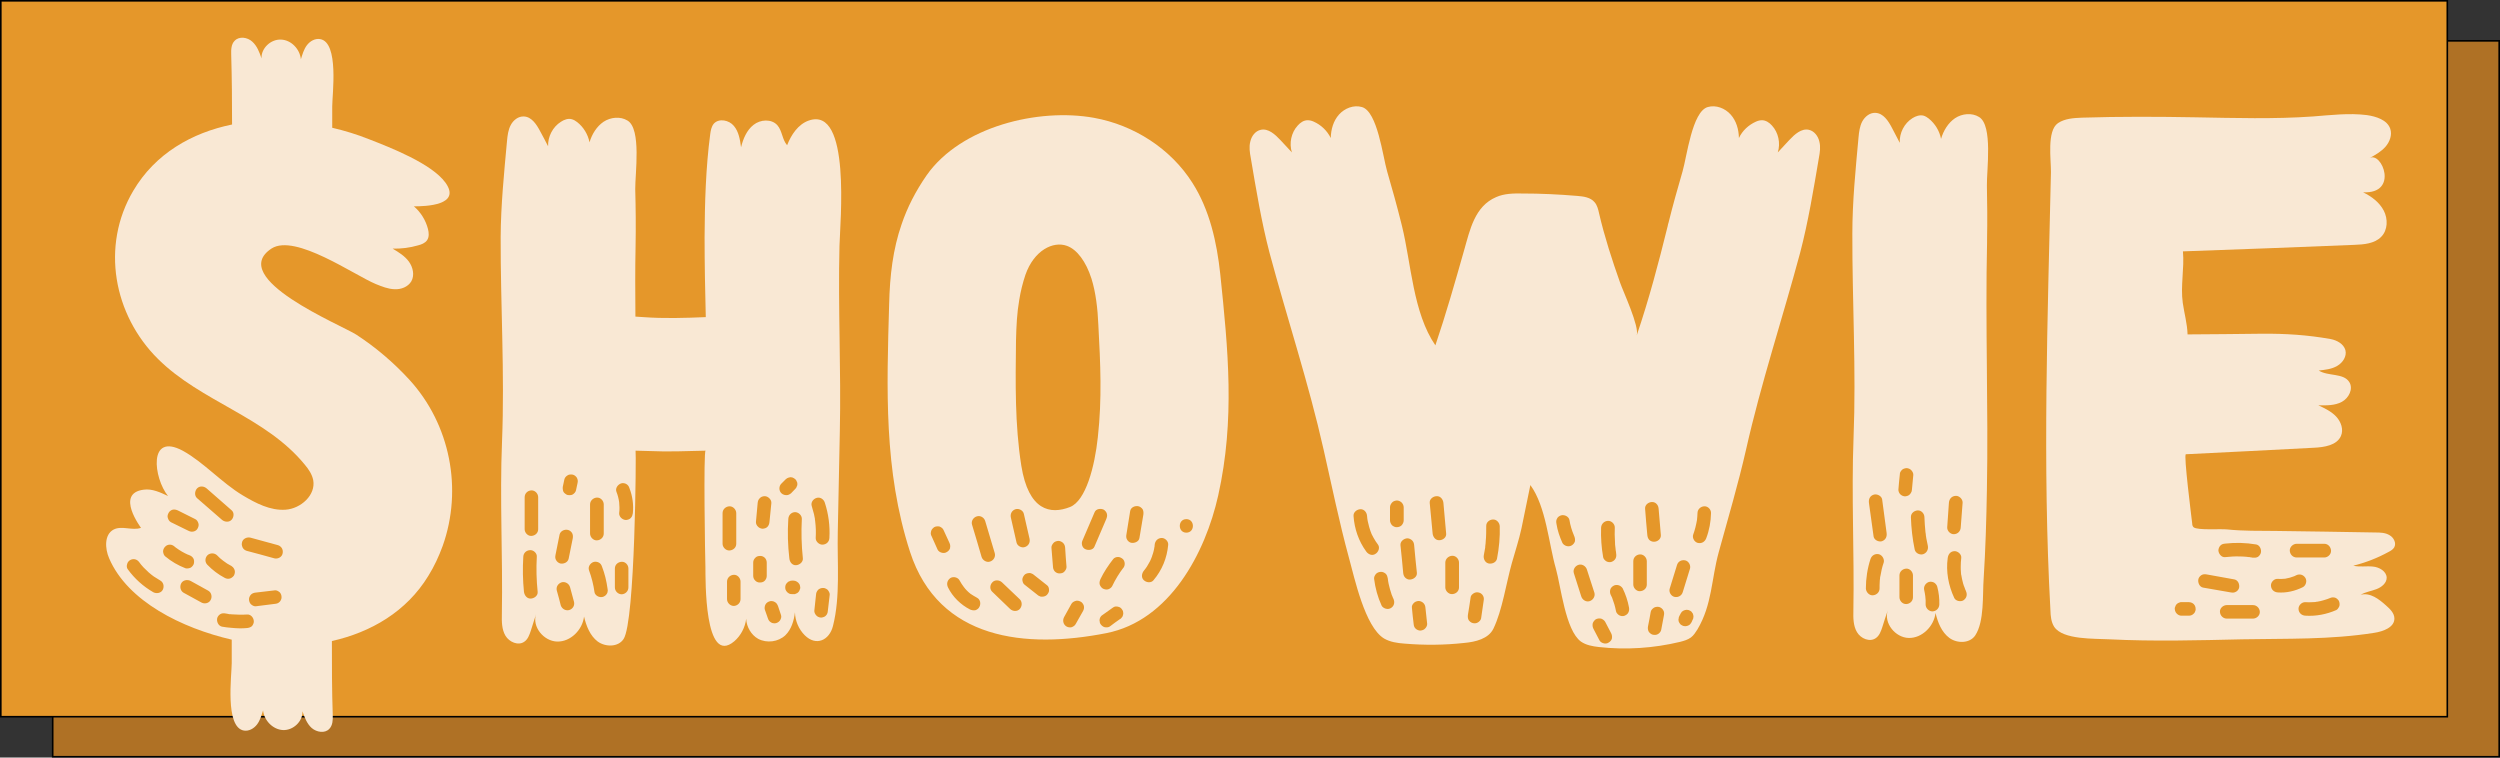 <?xml version="1.0" encoding="UTF-8"?> <svg xmlns="http://www.w3.org/2000/svg" id="Layer_2" viewBox="0 0 856.735 259.603"><rect x="0" y="0" width="856.735" height="259.603" fill="#333333" stroke="none"/><g id="Layer_1-2"><rect x="18.057" y="13.993" width="838.4" height="245.333" fill="#af7125" stroke="#000" stroke-miterlimit="10" stroke-width=".555"></rect><rect x=".277" y=".277" width="838.4" height="245.333" fill="#e5972a" stroke="#000" stroke-miterlimit="10" stroke-width=".555"></rect><path d="M122.067,114.659c6.688,4.342,12.789,9.564,18.187,15.426,14.083,15.372,18.365,37.608,11.442,57.028-1.292,3.521-2.875,6.983-4.928,10.268-7.451,12.203-19.654,19.303-33.031,22.295,0,8.449,0,16.897.294,25.346.058,1.702,0,3.521-1.174,4.752-1.525,1.641-4.342,1.173-6.043-.294-1.644-1.467-2.465-3.697-3.169-5.75.176,3.461-3.169,6.629-6.689,6.454-3.46-.176-6.454-3.287-6.805-6.748-.528,1.702-.996,3.401-2.053,4.811-1.058,1.409-2.817,2.407-4.519,2.113-6.571-1.115-4.167-19.011-4.167-23.117v-8.037c-17.013-3.933-35.672-13.085-42.008-27.869-1.467-3.345-1.701-8.155,1.525-9.856,2.815-1.465,6.394.47,9.387-.586.06,0-8.977-11.851.939-13.083,2.875-.41,5.69.939,8.331,2.171-4.928-6.042-6.981-22,5.104-15.488,7.042,3.873,13.319,10.972,20.477,15.254,4.518,2.699,9.446,5.28,14.668,4.928,5.222-.352,10.444-4.988,9.504-10.15-.41-1.995-1.583-3.756-2.933-5.34-13.377-16.368-35.438-21.472-50.223-36.14-15.254-15.078-19.712-38.723-8.507-57.674,7.509-12.731,20.066-19.888,33.853-22.705,0-7.979-.06-15.958-.294-23.937-.058-1.701,0-3.579,1.174-4.752,1.525-1.642,4.4-1.232,6.043.293,1.644,1.468,2.465,3.637,3.169,5.75-.176-3.46,3.168-6.629,6.689-6.454,3.46.118,6.454,3.227,6.805,6.748.528-1.701.996-3.403,2.053-4.81,1.058-1.408,2.817-2.405,4.519-2.111,6.571,1.056,4.166,19.009,4.166,23.115v7.275c4.283.998,8.507,2.287,12.613,3.93,7.393,2.875,21.416,8.333,26.168,14.844,5.632,7.803-6.748,8.155-10.796,8.155,2.345,1.993,4.046,4.752,4.81,7.685.352,1.35.468,2.815-.294,3.931-.704.996-1.935,1.465-3.108,1.759-2.815.822-5.75,1.174-8.683,1.116,2.053,1.231,4.166,2.521,5.574,4.458,1.407,1.938,1.995,4.694.822,6.748-1.174,1.938-3.521,2.817-5.75,2.699-2.229-.058-4.342-.938-6.396-1.759-7.393-3.051-27.633-17.366-35.73-12.204-15.49,10.15,23.997,26.284,28.983,29.511ZM55.768,202.137c.587-1.116.294-2.581-.882-3.225-.704-.41-1.468-.88-2.171-1.35-.176-.118-.352-.234-.47-.352-.058-.058-.176-.118-.234-.176-.294-.236-.646-.528-.998-.822-.588-.585-1.233-1.171-1.819-1.759-.294-.352-.586-.646-.88-.998-.118-.176-.234-.294-.352-.47-.058-.116-.118-.176-.176-.234-.352-.468-.762-.88-1.408-1.056-.528-.176-1.29-.06-1.759.234-.528.292-.938.822-1.056,1.408-.176.527-.176,1.289.234,1.759,2.347,3.227,5.282,5.866,8.743,7.861,1.116.585,2.641.294,3.227-.822ZM55.886,188.994c.058.588.234,1.231.704,1.644,2.111,1.759,4.4,3.109,6.981,4.106.528.176,1.35,0,1.819-.234.47-.292.938-.88,1.056-1.408.118-.588.118-1.292-.234-1.819s-.762-.822-1.407-1.056c-.118-.06-.234-.118-.352-.118-1.467-.646-2.875-1.467-4.225-2.465-.118-.118-.234-.236-.352-.294-.47-.41-.998-.704-1.644-.704-.588,0-1.233.234-1.644.704-.41.412-.704.998-.704,1.644ZM57.763,175.793c-.294.528-.47,1.173-.234,1.761.176.586.528,1.113,1.056,1.407,1.993.998,3.988,1.936,5.983,2.933.588.292,1.174.41,1.819.234.528-.118,1.116-.528,1.35-1.056.292-.528.468-1.173.234-1.819-.176-.528-.528-1.116-1.056-1.35-1.993-.998-3.988-1.995-5.983-2.993-.588-.234-1.174-.41-1.819-.234-.528.176-1.116.588-1.35,1.116ZM72.196,205.598c.587-1.056.293-2.523-.822-3.168-1.996-1.116-4.049-2.229-6.044-3.345-1.113-.586-2.639-.294-3.227.821-.586,1.116-.294,2.581.822,3.227,2.053,1.116,4.048,2.229,6.102,3.345,1.058.588,2.583.294,3.169-.88ZM67.502,167.404c-.762.88-.938,2.405,0,3.285,2.875,2.465,5.692,4.986,8.567,7.451.879.764,2.405.939,3.285,0,.821-.88.998-2.463,0-3.285-2.875-2.523-5.69-4.986-8.507-7.451-.94-.821-2.405-.998-3.345,0ZM78.767,198.265c.234-.058.47-.176.708-.348.294-.176.528-.47.704-.704.292-.588.41-1.234.234-1.819-.176-.528-.47-.998-.939-1.292l-.118-.118c-1.056-.528-1.995-1.116-2.875-1.819-.762-.585-1.465-1.173-2.111-1.877-.412-.412-1.055-.646-1.643-.646s-1.234.236-1.644.646c-.879.938-.939,2.345,0,3.285,1.702,1.759,3.697,3.285,5.926,4.458.528.292,1.173.41,1.759.234ZM86.337,214.574c.352-.41.704-1.113.644-1.699-.058-1.173-.998-2.407-2.347-2.289-1.701.118-3.463.06-5.222-.058-.292-.058-.585-.058-.879-.058-.41-.116-.822-.176-1.231-.234-.646-.118-1.234-.118-1.819.234-.468.292-.938.822-1.056,1.407-.234,1.116.352,2.581,1.643,2.875,1.116.176,2.229.352,3.345.41,1.76.176,3.521.234,5.28.058.588-.06,1.173-.236,1.644-.646ZM96.839,189.698c.176-.644.058-1.29-.234-1.819-.294-.47-.762-.879-1.35-1.055-3.169-.88-6.338-1.702-9.446-2.581-1.232-.292-2.641.412-2.875,1.643-.118.41-.118.822,0,1.174.176.822.762,1.467,1.583,1.701,3.168.822,6.335,1.701,9.504,2.581,1.174.292,2.583-.412,2.817-1.644ZM95.84,206.244c.352-.352.704-1.056.646-1.644,0-.588-.236-1.233-.646-1.643-.47-.352-1.055-.764-1.701-.646-2.169.236-4.34.53-6.511.764-.588.058-1.174.234-1.644.704-.352.412-.704,1.056-.646,1.644,0,.588.236,1.233.646,1.644.47.41,1.056.762,1.644.704,2.169-.294,4.34-.528,6.511-.822.646-.058,1.174-.176,1.701-.704Z" fill="#f9e8d4"></path><path d="M277.131,41.324c14.608-5.164,10.736,35.084,10.554,42.95-.528,21.238.588,42.242.118,63.715-.234,11.442-.47,22.939-.704,34.381-.236,10.444.938,22.001-1.644,32.152-1.231,4.928-5.808,7.042-9.68,3.169-2.053-2.053-3.287-4.928-3.345-7.861-.352,2.875-1.231,5.866-3.285,7.861-2.405,2.287-6.336,2.814-9.329,1.231-2.405-1.35-3.988-4.108-4.106-6.866-.352,2.933-1.819,5.75-4.048,7.685-10.386,8.801-9.858-21.649-9.917-25.228-.118-3.345-.704-40.073.058-40.073-6.514.176-13.025.412-19.597.118-1.467-.06-2.933-.06-4.4-.118.236,0-.118,58.554-4.106,64.537-1.817,2.815-6.16,2.815-8.859.88-2.641-1.996-3.93-5.34-4.694-8.567-.528,4.576-4.634,8.685-9.211,8.567-4.636-.118-8.685-5.104-7.217-9.447-.588,1.877-1.234,3.815-1.819,5.75-.47,1.408-.998,2.933-2.229,3.754-2.053,1.468-5.164.118-6.453-2.053-1.29-2.171-1.29-4.87-1.232-7.393.352-19.772-.764-39.369.058-59.199.938-23.291-.528-46.642-.47-69.993.058-10.912,1.173-22.06,2.171-32.914.176-1.937.412-3.873,1.292-5.516.882-1.702,2.641-3.051,4.519-2.933,2.641.118,4.342,2.757,5.574,5.104.94,1.702,1.819,3.403,2.699,5.104-.118-3.287,1.583-6.631,4.4-8.391,1.055-.704,2.465-1.231,3.696-.88.704.176,1.35.588,1.877.998,2.171,1.701,3.696,4.224,4.224,6.923.82-2.759,2.405-5.398,4.811-7.042,2.407-1.583,5.75-1.935,8.215-.41,4.812,2.875,2.583,18.247,2.641,23.527.176,6.454.236,12.909.118,19.42-.176,8.097-.116,16.194-.058,24.231,1.35.058,2.29.118,2.699.176,7.099.528,14.258.294,21.416,0-.234-9.152-.41-18.247-.41-27.399.058-11.56.41-23.879,1.935-35.32.176-1.292.41-2.581,1.232-3.579,1.761-1.935,5.222-1.231,6.865.764,1.701,1.995,2.113,4.752,2.465,7.333.704-2.875,1.936-5.866,4.283-7.685,2.347-1.877,6.16-2.111,8.155.118,1.701,1.937,1.643,4.93,3.345,6.865,1.41-3.579,3.756-7.157,7.393-8.449ZM181.907,205.131c1.174-.058,2.465-.998,2.347-2.287-.412-3.99-.528-8.039-.294-12.027.118-1.233-1.113-2.347-2.287-2.289-1.349.06-2.289.998-2.347,2.289-.236,3.988-.176,8.037.234,12.027.176,1.171.998,2.345,2.347,2.287ZM184.43,181.37v-10.972c0-1.232-1.055-2.405-2.347-2.347-1.232.06-2.287.998-2.287,2.347v10.972c0,1.173,1.055,2.347,2.287,2.289,1.292-.06,2.347-.998,2.347-2.289ZM190.356,190.228c-.118.588-.118,1.234.234,1.759.292.53.822.94,1.408,1.116,1.173.234,2.581-.352,2.875-1.644.47-2.347.938-4.694,1.407-6.981.118-.646.06-1.292-.234-1.819-.292-.47-.822-.938-1.407-1.056-1.174-.294-2.581.352-2.875,1.583-.468,2.347-.938,4.694-1.408,7.041ZM195.05,209.061c1.231-.352,1.995-1.583,1.644-2.877-.47-1.642-.94-3.343-1.35-4.986-.178-.585-.588-1.113-1.116-1.407-.468-.292-1.231-.41-1.759-.234-1.233.41-1.995,1.583-1.643,2.875.47,1.643.939,3.345,1.349,5.046.178.528.588,1.056,1.116,1.35.468.292,1.231.41,1.759.234ZM197.925,165.528c.058-.292.118-.644.058-.938-.06-.294-.118-.585-.294-.879-.176-.236-.352-.47-.586-.646-.236-.176-.528-.352-.822-.41-.176,0-.41-.058-.585-.058-.47,0-.822.06-1.174.294-.53.292-.998.822-1.116,1.408-.176.821-.352,1.643-.527,2.465-.058.292-.058.644,0,.938,0,.294.116.586.234.88.176.236.352.47.646.646.236.176.47.352.764.41.236,0,.412.058.646.058.412,0,.822-.06,1.173-.294.47-.292.938-.821,1.056-1.407.176-.822.352-1.644.528-2.465ZM208.193,202.96c.116-.41.116-.82,0-1.292-.352-2.523-.939-5.046-1.877-7.451-.176-.585-.528-1.115-1.055-1.407-.528-.292-1.234-.41-1.819-.234-1.114.352-2.053,1.644-1.583,2.875.879,2.405,1.525,4.928,1.877,7.509.058.527.586,1.115,1.056,1.349.47.292,1.234.41,1.819.234.528-.176,1.056-.528,1.35-1.056.116-.176.176-.352.234-.527ZM202.207,172.863v9.974c0,1.231,1.116,2.405,2.347,2.347,1.292-.06,2.347-1.056,2.347-2.347v-9.974c0-1.231-1.056-2.405-2.347-2.347-1.231.06-2.347,1.056-2.347,2.347ZM215.35,201.318v-6.511c0-1.232-1.058-2.345-2.289-2.287-1.292.058-2.347.996-2.347,2.287v6.511c0,1.231,1.056,2.347,2.347,2.347,1.233-.06,2.289-1.056,2.289-2.347ZM216.876,175.854c.292-2.873-.118-5.866-1.173-8.566-.176-.586-.47-1.056-1.056-1.408-.468-.292-1.231-.41-1.759-.234-1.116.352-2.113,1.644-1.644,2.875.468,1.173.762,2.347.938,3.579.118,1.231.176,2.523,0,3.754-.06.588.294,1.292.704,1.644.412.41,1.058.704,1.643.704.588-.058,1.234-.234,1.644-.704.47-.47.585-.998.704-1.644ZM247.618,186.356c0,1.174,1.116,2.347,2.347,2.29,1.292-.06,2.347-.998,2.347-2.29v-10.502c0-1.231-1.116-2.405-2.347-2.347-1.292.06-2.347,1.056-2.347,2.347v10.502ZM253.779,205.307v-5.983c0-1.231-1.056-2.405-2.287-2.347-1.292.058-2.347,1.056-2.347,2.347v5.983c0,1.232,1.056,2.347,2.347,2.347,1.231-.06,2.287-1.056,2.287-2.347ZM258.823,198.971c.354.41,1.058.704,1.644.646.588,0,1.233-.176,1.644-.646.412-.47.646-.998.646-1.643v-4.519c0-.588-.236-1.233-.646-1.644-.412-.412-1.056-.704-1.644-.646-.646,0-1.233.176-1.644.646-.47.47-.704.998-.704,1.644v4.519c0,.587.234,1.233.704,1.643ZM259.645,172.393c-.176,2.111-.41,4.282-.588,6.454-.06.587.294,1.292.704,1.643.352.41,1.058.704,1.643.704.588-.058,1.234-.234,1.644-.704.412-.47.588-.998.646-1.643.236-2.171.412-4.34.646-6.454.06-.588-.294-1.292-.704-1.644-.412-.41-1.058-.762-1.644-.704-.588,0-1.233.234-1.644.704-.47.47-.646.998-.704,1.644ZM266.041,213.521c.528-.176,1.056-.527,1.35-1.055s.47-1.174.236-1.762c-.352-.998-.646-1.995-.998-2.993-.236-.586-.53-1.113-1.116-1.407-.236-.176-.528-.236-.822-.294-.352-.06-.646-.06-.939.058-.586.176-1.116.528-1.407,1.056-.292.528-.41,1.234-.234,1.819.352.998.704,1.995,1.055,2.993.176.585.528,1.055,1.056,1.349.234.176.528.294.88.294.294.06.588.06.939-.058h0ZM267.8,169.049c.118.118.294.236.472.346.352.176.764.294,1.173.294.176,0,.41-.058.586-.058.41-.116.762-.352,1.056-.586.47-.528.998-.998,1.467-1.525.236-.236.412-.47.47-.764.176-.234.234-.588.234-.879s-.058-.646-.234-.88c-.06-.292-.236-.528-.47-.762-.118-.118-.294-.234-.47-.352-.352-.234-.764-.352-1.174-.352-.178.06-.412.06-.588.118-.41.118-.761.294-1.055.587-.47.47-.998.998-1.468,1.468-.234.236-.41.47-.528.764-.118.294-.176.586-.176.88,0,.352.058.644.176.938.118.294.294.53.528.764ZM274.02,202.198c.176-.294.236-.586.232-.875-.06-.236-.06-.412-.118-.646-.058-.352-.292-.704-.585-.998-.118-.118-.294-.234-.47-.352-.352-.234-.764-.352-1.173-.352h-.47c-.352,0-.644.058-.938.234-.294.06-.528.236-.704.47-.234.176-.41.47-.528.704-.118.292-.176.586-.176.938,0,.176.058.41.058.586.118.41.352.762.646,1.056.118.118.294.234.47.352.352.236.764.294,1.173.294h.47c.352.058.646,0,.88-.176.294-.118.588-.236.764-.47.236-.236.412-.47.47-.764ZM272.788,193.691c1.173-.06,2.463-1.058,2.347-2.347-.47-4.46-.586-8.977-.352-13.495.058-1.232-1.116-2.347-2.347-2.347-1.289.06-2.229,1.055-2.287,2.347-.294,4.518-.176,9.036.352,13.495.116,1.231.938,2.405,2.287,2.347ZM278.186,173.449c.294.939.528,1.819.764,2.755.06.47.176.939.294,1.467,0,.176.058.412.058.646.058.118.058.234.058.352.234,1.877.294,3.757.176,5.692-.058,1.171,1.173,2.345,2.347,2.287,1.349-.058,2.289-.996,2.347-2.287.236-4.108-.292-8.215-1.583-12.146-.352-1.113-1.585-1.993-2.817-1.583-1.174.352-2.053,1.585-1.644,2.817ZM283.7,209.297c.236-1.819.412-3.639.644-5.516.06-.527-.352-1.233-.704-1.643-.412-.352-1.058-.704-1.643-.646-.588,0-1.234.236-1.644.646-.118.176-.234.352-.352.47-.234.41-.352.764-.352,1.173-.176,1.879-.41,3.697-.586,5.516-.06.528.294,1.233.704,1.644.352.41,1.058.704,1.644.704.588-.058,1.233-.234,1.644-.704.118-.176.234-.294.352-.47.176-.352.294-.764.294-1.173Z" fill="#f9e8d4"></path><path d="M408.608,62.618c5.926,9.271,8.391,20.358,9.564,31.272,2.699,25.99,5.104,49.869-.704,75.919-4.4,19.714-16.604,42.89-38.372,47.172-27.458,5.396-57.38,2.463-67.236-27.869-9.034-27.985-7.979-55.855-7.157-84.838.234-9.856,1.29-18.833,4.283-27.457,1.937-5.69,4.752-11.264,8.625-16.838,11.733-16.604,38.193-23.057,57.32-19.596,13.613,2.463,26.226,10.502,33.677,22.235ZM322.715,189.405c.528.176,1.292.116,1.761-.232.53-.294.94-.764,1.116-1.35,0-.236,0-.412.058-.646,0-.412-.118-.822-.294-1.174-.704-1.465-1.35-2.991-2.053-4.458-.234-.528-.88-.94-1.35-1.116-.588-.118-1.35-.06-1.819.234-.47.352-.938.822-1.056,1.407-.06.236-.06.412-.118.646,0,.41.118.822.352,1.173.646,1.465,1.35,2.991,1.996,4.458.234.528.879.938,1.407,1.056ZM335.622,208.002c.587-1.056.352-2.581-.822-3.167-.762-.412-1.525-.879-2.229-1.349-.882-.704-1.644-1.468-2.29-2.347-.528-.704-.998-1.408-1.407-2.171-.528-1.113-2.171-1.525-3.169-.879-1.116.762-1.407,2.053-.822,3.227,1.585,3.227,4.343,5.926,7.569,7.569.588.234,1.173.352,1.819.234.528-.176,1.116-.588,1.35-1.116ZM336.385,190.87c.352,1.115,1.701,1.995,2.875,1.581,1.173-.352,1.995-1.583,1.643-2.875-1.113-3.636-2.169-7.333-3.285-11.03-.352-1.173-1.644-1.993-2.875-1.583-1.173.352-1.995,1.585-1.643,2.817,1.113,3.696,2.229,7.393,3.285,11.09ZM349.468,208.707c.821-.939.939-2.407,0-3.345-2.053-1.935-4.106-3.873-6.102-5.808-.879-.822-2.463-.938-3.285,0-.879.879-.998,2.405,0,3.285,1.996,1.938,4.049,3.873,6.102,5.868.879.822,2.405.938,3.285,0ZM348.003,174.503c-1.234.41-1.879,1.583-1.583,2.877.644,2.815,1.29,5.632,1.935,8.506.234,1.174,1.701,1.994,2.875,1.583,1.231-.41,1.877-1.583,1.583-2.875-.644-2.817-1.29-5.632-1.936-8.449-.234-1.233-1.701-1.995-2.875-1.643ZM348.179,116.653c-.176,14.668-.412,28.807,1.819,42.943,2.465,15.372,9.916,16.84,16.722,14.141,5.398-2.171,8.449-13.904,9.504-23.937,1.467-13.201.879-25.287.176-38.429-.234-5.572-.88-11.146-2.347-15.84-1.879-5.925-4.988-10.034-8.391-11.266-4.752-1.759-11.324,1.528-14.257,9.917-.938,2.817-1.641,5.634-2.111,8.566-.764,4.343-.998,8.859-1.116,13.905ZM358.797,203.837c.412-.47.764-1.056.704-1.643,0-.588-.176-1.292-.704-1.644-1.465-1.174-2.991-2.347-4.458-3.521-.236-.236-.47-.352-.764-.47-.294-.118-.586-.234-.88-.176-.588,0-1.292.236-1.644.646-.41.47-.704,1.058-.704,1.643.058.588.234,1.292.704,1.644,1.466,1.173,2.991,2.347,4.458,3.521.236.236.47.352.764.47.294.176.586.234.88.176.587,0,1.292-.236,1.643-.646ZM361.496,195.858c.412.41,1.056.704,1.643.646.646,0,1.234-.176,1.644-.646.41-.47.762-1.058.704-1.643-.176-2.169-.352-4.34-.47-6.512-.058-.646-.234-1.173-.704-1.643-.412-.41-1.056-.704-1.644-.704-.588.058-1.233.234-1.643.704-.41.47-.762,1.058-.704,1.643.176,2.169.352,4.34.528,6.512,0,.588.236,1.173.646,1.643ZM371.176,209.351c.294-.528.412-1.232.234-1.817-.176-.528-.586-1.116-1.056-1.35-.588-.292-1.233-.468-1.819-.234-.585.176-1.113.528-1.407,1.056-.822,1.465-1.644,2.991-2.465,4.458-.292.528-.41,1.234-.234,1.819.116.528.528,1.114,1.056,1.408.528.292,1.174.41,1.819.234.528-.236,1.056-.53,1.35-1.116.822-1.465,1.701-2.991,2.523-4.458ZM371.88,188.171c.998.528,2.699.352,3.169-.822,1.35-3.168,2.699-6.277,4.048-9.446.234-.588.41-1.173.234-1.819-.116-.528-.585-1.113-1.056-1.407-.998-.528-2.699-.352-3.168.879-1.35,3.111-2.699,6.278-4.049,9.446-.292.588-.41,1.116-.234,1.819.118.528.528,1.116,1.056,1.35ZM384.965,194.567c-.06.058-.118.176-.176.296.412-.527.646-.998.646-1.643,0-.588-.236-1.292-.646-1.644-.47-.41-1.056-.704-1.644-.704s-1.292.234-1.643.704c-1.702,2.171-3.227,4.458-4.4,6.923-.234.588-.41,1.174-.234,1.819.178.528.588,1.114,1.116,1.408.528.234,1.173.41,1.759.234.528-.178,1.113-.53,1.407-1.116,1.058-2.229,2.347-4.342,3.814-6.278ZM384.847,210.761c.118-.294.118-.588.06-.881,0-.352-.118-.646-.294-.88-.294-.528-.764-.938-1.35-1.056-.588-.176-1.292-.176-1.819.234-1.171.822-2.345,1.644-3.46,2.465-.294.176-.528.352-.704.585-.176.236-.352.53-.41.822s-.118.586,0,.938c0,.294.058.588.234.822.352.53.822.94,1.408,1.116.587.118,1.292.118,1.819-.234,1.113-.88,2.287-1.701,3.46-2.523.294-.116.47-.352.646-.586.234-.236.352-.47.41-.822ZM387.604,186c1.116.236,2.699-.352,2.875-1.642.47-2.641.879-5.34,1.349-8.039.06-.585.06-1.173-.234-1.759-.292-.47-.879-.938-1.407-1.055-1.116-.294-2.641.292-2.875,1.583-.412,2.699-.882,5.338-1.292,8.037-.118.646-.118,1.233.234,1.819.234.47.822.938,1.35,1.056ZM395.291,198.85c2.933-3.461,4.634-7.627,5.042-12.144.118-1.231-1.114-2.405-2.287-2.347-1.35.06-2.229,1.056-2.347,2.347,0,.234-.058.47-.058.704-.058.058-.058.176-.058.234-.06.47-.176.938-.294,1.408-.116.412-.234.882-.41,1.292-.058.234-.116.47-.234.704,0,0-.06.176-.118.294.058-.06-.176.41-.176.41-.118.236-.176.47-.294.646-.234.41-.47.822-.704,1.231-.233.41-.468.822-.761,1.173-.118.176-.234.352-.352.47-.058.118-.234.293-.234.293-.764.938-.998,2.405,0,3.285.879.821,2.463.998,3.285,0ZM406.554,182.539c2.993,0,2.993-4.634,0-4.634s-2.993,4.634,0,4.634Z" fill="#f9e8d4"></path><path d="M619.912,44.489c1.819.41,3.169,2.171,3.574,4.048.47,1.817.176,3.754-.176,5.632-1.819,10.736-3.639,21.826-6.396,32.385-6.043,22.53-13.437,44.765-18.541,67.47-2.699,11.852-6.16,23.527-9.386,35.261-2.523,9.152-2.229,17.895-7.275,26.402-.646.998-1.29,2.053-2.229,2.757-1.116.822-2.405,1.173-3.754,1.525-9.035,2.169-18.539,2.815-27.81,1.759-2.171-.234-4.4-.646-6.16-1.877-5.282-3.873-6.865-18.951-8.566-24.994-2.465-8.567-3.345-21.238-8.743-28.631-.998,4.928-2.053,9.917-3.051,14.845-.879,4.048-2.169,7.861-3.285,11.851-1.935,6.866-3.285,16.252-6.335,22.53-1.701,3.462-6.102,4.518-9.916,4.87-6.866.762-13.729.819-20.594.234-2.405-.176-4.868-.528-6.981-1.759-6.571-4.049-10.09-20.712-12.027-27.694-3.345-12.261-5.866-24.7-8.683-37.08-5.106-22.705-12.497-44.941-18.541-67.47-2.757-10.56-4.576-21.647-6.396-32.385-.352-1.877-.646-3.812-.176-5.632.41-1.877,1.701-3.639,3.579-4.049,2.581-.585,4.928,1.585,6.748,3.521,1.289,1.407,2.581,2.817,3.93,4.224-.998-3.109-.234-6.805,1.995-9.21.88-.998,2.053-1.819,3.403-1.819.704,0,1.408.176,2.053.47,2.523,1.113,4.636,3.108,5.868,5.631.06-2.933.882-5.866,2.817-8.037,1.938-2.171,5.046-3.403,7.863-2.581,5.34,1.525,7.159,16.956,8.625,22.001,1.702,5.868,3.343,11.676,4.81,17.602.118.352.176.764.294,1.173,3.169,12.847,3.755,29.687,11.442,40.893,3.637-10.738,6.748-21.65,9.856-32.622,1.996-6.921,3.579-15.019,10.972-18.187,2.757-1.231,5.926-1.29,8.977-1.231,6.277,0,12.497.293,18.774.821,2.169.176,4.577.47,5.984,2.171.88.998,1.231,2.405,1.525,3.754,1.877,8.097,4.46,16.018,7.217,23.821,1.058,3.051,6.689,15.079,5.692,18.071,4.282-12.613,7.451-24.701,10.62-37.49.06-.41.176-.821.293-1.173,1.466-5.926,3.109-11.733,4.811-17.601,1.467-5.046,3.285-20.477,8.625-22.002,2.815-.822,5.926.41,7.861,2.581,1.938,2.169,2.759,5.104,2.817,8.037,1.174-2.523,3.345-4.517,5.868-5.632.646-.294,1.349-.47,2.053-.47,1.289,0,2.523.821,3.402,1.819,2.229,2.405,2.993,6.102,1.995,9.21,1.35-1.407,2.639-2.817,3.931-4.224,1.819-1.938,4.167-4.106,6.748-3.521ZM468.19,188.993c.704.998,2.053,1.583,3.165.82.998-.588,1.641-2.113.879-3.169-.585-.764-1.056-1.525-1.525-2.347-.234-.47-.47-.939-.704-1.35,0-.118-.06-.236-.118-.294v-.058c-.058-.176-.176-.41-.234-.586-.292-.88-.585-1.819-.762-2.699-.118-.468-.236-.938-.293-1.408v-.058c0-.058,0-.176-.058-.234,0-.236,0-.53-.058-.764-.058-1.231-.996-2.405-2.287-2.347-1.231.06-2.465,1.056-2.347,2.347.294,4.342,1.762,8.625,4.342,12.146ZM476.697,208.353c1.116-.704,1.35-1.993.82-3.168-.058-.118-.116-.294-.234-.47v-.058c-.116-.294-.234-.528-.352-.822-.176-.646-.41-1.231-.585-1.877-.352-1.231-.644-2.523-.762-3.754-.116-.586-.234-1.114-.704-1.583-.412-.352-1.055-.704-1.643-.646-.588,0-1.234.236-1.644.646-.41.47-.762,1.056-.704,1.702.41,3.227,1.231,6.277,2.581,9.21.234.527.938.938,1.407,1.055.588.176,1.292.118,1.819-.234ZM477.049,180.016c.412.352,1.056.704,1.643.646.588,0,1.234-.236,1.644-.646.41-.47.704-1.056.704-1.701v-4.458c0-.588-.294-1.233-.704-1.644-.412-.41-1.058-.704-1.644-.704-.587.058-1.233.234-1.643.704-.41.47-.704.998-.704,1.644v4.458c0,.646.294,1.231.704,1.701ZM481.567,197.97c.41.412,1.056.704,1.646.646,1.174-.06,2.465-.998,2.347-2.289-.354-3.168-.646-6.335-.939-9.504-.058-.646-.234-1.173-.704-1.643-.412-.41-1.058-.704-1.643-.704-1.174.058-2.465,1.056-2.347,2.347.352,3.169.644,6.336.938,9.504.058.588.234,1.174.704,1.644ZM488.373,215.395c.412-.41.762-1.056.704-1.644-.176-1.819-.41-3.636-.586-5.456-.058-.646-.234-1.174-.704-1.644-.412-.41-1.058-.704-1.644-.704-.587.058-1.233.234-1.643.704-.412.412-.764.998-.646,1.644.176,1.819.35,3.636.586,5.456.06.646.176,1.174.646,1.644.412.41,1.058.704,1.644.704.588-.058,1.233-.234,1.644-.704ZM493.3,185.12c1.174,0,2.465-.998,2.287-2.287-.292-3.521-.644-6.981-.938-10.502-.118-1.171-.998-2.405-2.347-2.287-1.173,0-2.465.996-2.347,2.287.352,3.521.646,6.981.998,10.502.118,1.171.998,2.405,2.347,2.287ZM499.99,201.314v-8.507c0-1.231-1.055-2.405-2.347-2.347-1.232.058-2.347,1.056-2.347,2.347v8.507c0,1.171,1.115,2.345,2.347,2.287,1.292-.058,2.347-.996,2.347-2.287ZM508.439,205.891c.116-.588.116-1.173-.232-1.759-.234-.47-.822-.938-1.35-1.056-.588-.176-1.292-.118-1.819.234-.47.294-.998.764-1.056,1.35-.294,1.995-.588,4.048-.939,6.044-.06.644-.06,1.173.234,1.759.292.47.879.938,1.407,1.055.588.176,1.292.118,1.819-.234.47-.294.938-.764,1.056-1.349.294-1.996.586-3.991.88-6.044ZM513.015,191.458c.704-3.638,1.056-7.393.938-11.147-.058-1.171-1.056-2.345-2.347-2.287-1.231.058-2.345.996-2.287,2.287,0,1.761,0,3.463-.176,5.222,0,.412-.06.881-.118,1.292,0,.234-.058.41-.058.585v.236c-.118.822-.293,1.702-.47,2.581-.234,1.174.352,2.581,1.644,2.875,1.173.234,2.581-.352,2.875-1.644ZM538.653,186.882c.47-.294.879-.764,1.06-1.347.116-.646,0-1.231-.236-1.819-.06-.118-.118-.176-.118-.294-.704-1.644-1.231-3.403-1.525-5.222-.058-.528-.586-1.115-1.056-1.349-.528-.292-1.233-.41-1.819-.234-.528.176-1.116.527-1.35,1.055-.354.586-.354,1.114-.236,1.759.352,2.347,1.114,4.517,2.053,6.63.234.47.88.938,1.408,1.055.528.176,1.292.118,1.819-.234ZM541.88,204.365c.352,1.174,1.644,2.053,2.873,1.642,1.173-.352,1.995-1.644,1.643-2.875-.879-2.639-1.701-5.28-2.581-7.979-.352-1.114-1.643-1.993-2.875-1.583-1.114.352-1.993,1.583-1.583,2.875.822,2.641,1.701,5.28,2.523,7.921ZM552.382,218.858c.118-.646.058-1.234-.234-1.817-.704-1.29-1.407-2.639-2.053-3.931-.292-.53-.879-.939-1.407-1.115-.528-.118-1.292-.06-1.819.234-.47.352-.88.819-1.056,1.407-.118.646-.06,1.233.234,1.819.704,1.29,1.35,2.639,2.053,3.931.234.528.879.938,1.407,1.055.528.176,1.29.118,1.759-.234.53-.293.94-.764,1.116-1.349ZM548.685,180.838c-.116,3.403.118,6.748.702,10.09.058.528.586,1.114,1.056,1.408.47.292,1.234.41,1.762.234,1.349-.47,1.877-1.583,1.643-2.875,0-.176-.06-.352-.06-.586,0,0-.058-.234-.058-.352-.058-.116-.058-.352-.058-.41,0-.176-.058-.352-.058-.528-.118-.764-.176-1.525-.176-2.347-.116-1.525-.116-3.109-.058-4.634.058-1.231-1.116-2.405-2.347-2.347-1.292.058-2.289,1.056-2.347,2.347ZM558.014,209.939c.294-.587.352-1.115.236-1.755-.412-2.289-1.173-4.519-2.171-6.572-.292-.47-.88-.938-1.408-1.055-.588-.176-1.292-.118-1.819.234-.47.292-.938.762-1.056,1.407-.118.586-.06,1.173.234,1.759.116.294.292.588.41.822.588,1.525,1.056,3.051,1.349,4.634.058.528.586,1.113,1.056,1.407.47.292,1.234.41,1.762.234.585-.236,1.113-.53,1.407-1.116ZM564.351,200.317v-7.979c0-1.231-1.055-2.405-2.347-2.347-1.232.058-2.287.998-2.287,2.347v7.979c0,1.171,1.055,2.345,2.287,2.287,1.292-.058,2.347-.996,2.347-2.287ZM563.764,174.325c.236,2.993.47,6.044.762,9.035.06.588.236,1.173.646,1.643.41.412,1.116.704,1.701.646,1.174,0,2.407-.996,2.29-2.287-.236-2.991-.528-6.042-.764-9.035-.058-.587-.234-1.173-.704-1.643-.352-.412-1.058-.704-1.643-.646-1.172.058-2.405.996-2.287,2.287ZM570.217,210.877c.118-.586.118-1.231-.234-1.757-.292-.53-.819-.94-1.407-1.116-.586-.118-1.231-.06-1.759.234-.53.352-.998.822-1.116,1.408-.292,1.641-.585,3.342-.938,4.986-.118.646-.06,1.233.234,1.819.292.47.88.938,1.407,1.056.588.118,1.292.118,1.819-.234.47-.292.938-.822,1.056-1.408.292-1.643.644-3.287.938-4.988ZM573.798,204.541c1.29.294,2.523-.41,2.875-1.643.821-2.639,1.643-5.338,2.465-7.979.352-1.174-.41-2.581-1.583-2.875-1.292-.292-2.523.352-2.875,1.644-.821,2.639-1.643,5.28-2.465,7.979-.412,1.173.41,2.581,1.583,2.875ZM580.309,211.58c.058-.292.058-.586-.06-.88-.058-.352-.176-.587-.41-.822-.118-.233-.352-.467-.646-.585-.176-.058-.352-.176-.527-.234-.41-.118-.822-.118-1.232,0-.234.058-.41.176-.585.234-.352.176-.646.47-.822.822-.176.352-.352.706-.528.998s-.234.585-.234.879c-.118.292-.058.586,0,.938.116.293.234.53.41.764.176.292.41.468.704.585.176.116.352.176.528.234.41.118.821.118,1.231,0,.176-.058.352-.116.585-.234.352-.176.586-.47.822-.822.176-.293.352-.646.47-.998.176-.234.294-.528.294-.879ZM584.71,184.475c1.056-2.757,1.583-5.69,1.644-8.627.06-1.231-1.056-2.405-2.287-2.347-1.292.058-2.347,1.056-2.347,2.347,0,.764-.118,1.583-.176,2.347-.294,1.703-.706,3.405-1.292,4.988-.236.587-.06,1.349.234,1.819.234.47.821.938,1.349,1.056,1.35.294,2.405-.41,2.875-1.583Z" fill="#f9e8d4"></path><path d="M678.208,40.088c4.81,2.875,2.581,18.247,2.692,23.527.116,6.042.176,12.144.058,18.187v1.231c-.644,28.279.47,56.734-.058,84.837-.176,10.15-.47,20.358-1.115,30.451-.41,5.458.293,14.61-2.875,19.42-1.877,2.815-6.218,2.815-8.859.88-2.699-1.996-3.988-5.34-4.752-8.567-.528,4.576-4.634,8.685-9.21,8.567-4.576-.118-8.625-5.104-7.157-9.447-.646,1.877-1.292,3.815-1.877,5.75-.47,1.407-.998,2.933-2.229,3.754-2.053,1.468-5.162.176-6.454-2.053-1.29-2.171-1.29-4.87-1.231-7.393.352-19.772-.706-39.369.058-59.199.939-23.291-.468-46.642-.41-69.993,0-10.912,1.116-22.06,2.113-32.914.176-1.879.412-3.873,1.292-5.516.94-1.702,2.641-3.051,4.519-2.933,2.699.118,4.4,2.757,5.632,5.104.879,1.704,1.761,3.405,2.699,5.164-.176-3.345,1.525-6.689,4.342-8.449,1.114-.704,2.463-1.173,3.755-.879.646.176,1.292.587,1.819.998,2.171,1.759,3.696,4.224,4.224,6.981.82-2.817,2.405-5.456,4.81-7.099,2.407-1.583,5.75-1.935,8.215-.41ZM645.528,192.808c.352-1.115-.47-2.583-1.646-2.879-1.292-.292-2.465.412-2.875,1.644-1.056,3.227-1.583,6.689-1.583,10.092.058,1.232,1.115,2.405,2.347,2.347,1.232-.06,2.347-.998,2.347-2.347,0-.761,0-1.525.058-2.287,0-.41.06-.821.118-1.231v-.176c0-.176.06-.352.118-.586.236-1.525.588-3.051,1.116-4.576ZM644.941,185.473c1.292-.468,1.761-1.583,1.585-2.877-.528-3.812-.998-7.625-1.525-11.44-.176-1.233-1.819-1.995-2.875-1.643-1.349.41-1.819,1.583-1.643,2.875.528,3.814,1.055,7.627,1.583,11.441.176,1.233,1.759,1.995,2.875,1.644ZM651.042,162.767c-.176,1.644-.352,3.345-.47,4.986-.058.588.294,1.292.646,1.643.412.41,1.058.704,1.643.704.588-.058,1.234-.234,1.644-.704.118-.118.234-.294.352-.47.234-.352.352-.764.352-1.173.176-1.642.294-3.343.47-4.986.06-.528-.294-1.233-.704-1.643-.352-.41-1.058-.704-1.643-.704-.588.058-1.234.234-1.644.704-.118.176-.234.294-.352.47-.236.352-.294.764-.294,1.173ZM655.561,204.659v-7.451c0-1.231-1.056-2.405-2.287-2.347-1.292.058-2.347,1.056-2.347,2.347v7.451c0,1.231,1.056,2.405,2.347,2.347,1.231-.06,2.287-.998,2.287-2.347ZM656.146,188.289c.236,1.231,1.702,1.995,2.873,1.643,1.233-.41,1.877-1.583,1.644-2.875-.176-.88-.352-1.702-.528-2.581-.058-.41-.118-.822-.176-1.174v-.236c-.06-.234-.06-.47-.118-.704-.176-1.701-.294-3.403-.352-5.104,0-1.231-1.056-2.405-2.287-2.347-1.231.06-2.405.998-2.347,2.347.118,3.696.528,7.393,1.292,11.03ZM662.248,209.527c1.292-.058,2.289-1.056,2.345-2.349.06-2.053-.176-4.106-.704-6.102-.116-.528-.586-1.114-1.056-1.408-.528-.292-1.233-.41-1.819-.234-1.173.41-1.935,1.644-1.583,2.875.118.646.294,1.35.352,1.995.118.94.176,1.938.118,2.875,0,1.231,1.115,2.347,2.347,2.347ZM672.868,205.715c1.116-.764,1.408-1.995.82-3.227,0-.058-.234-.585-.234-.528-.058-.176-.118-.352-.176-.527-.234-.47-.352-.94-.527-1.468-.294-.998-.47-1.995-.646-2.993,0-.06-.058-.118-.058-.118v-.118c0-.294-.058-.586-.058-.88-.058-.528-.058-1.056-.058-1.583,0-.998.058-2.053.176-3.051.176-1.231-1.173-2.405-2.347-2.347-1.349.058-2.113,1.056-2.289,2.347-.646,4.636.234,9.389,2.229,13.671.47,1.056,2.171,1.467,3.169.822ZM667.882,172.271c-.176,2.817-.412,5.634-.588,8.449-.058,1.231,1.116,2.405,2.347,2.347,1.292-.058,2.231-1.056,2.289-2.347.236-2.817.412-5.632.646-8.449.058-1.231-1.174-2.405-2.347-2.347-1.35.058-2.229.998-2.347,2.347Z" fill="#f9e8d4"></path><path d="M820.482,187.586c-.41.704-1.171,1.173-1.877,1.523-3.814,2.111-7.921,3.697-12.145,4.752,2.171.528,4.46.06,6.689.294,2.171.176,4.634,1.583,4.752,3.754.058,1.877-1.761,3.345-3.521,3.991-1.819.704-3.755.938-5.398,1.935,3.227-.879,6.277,1.467,8.743,3.697,1.35,1.173,2.817,2.641,2.817,4.4.058,3.051-3.814,4.458-6.866,4.928-15.196,2.405-29.98,1.936-45.234,2.229-15.196.352-30.333.764-45.586,0-4.988-.292-15.9.236-18.893-4.283-1.058-1.641-1.233-3.696-1.292-5.632-2.757-50.047-.939-100.091.176-150.196.058-4.225-1.468-14.139,2.405-16.78,2.347-1.583,5.398-1.759,8.273-1.877,12.967-.412,25.99-.352,38.957-.118,13.317.234,26.988.646,40.188-.294,6.102-.47,12.321-1.233,18.423-.47,3.227.47,6.981,1.644,8.037,4.694.704,2.111-.176,4.458-1.644,6.16-1.465,1.643-3.46,2.817-5.456,3.873,4.282-2.347,10.092,12.319-2.229,11.733,2.933,1.407,5.632,3.46,7.1,6.277,1.467,2.817,1.407,6.629-.822,8.919-2.287,2.407-5.984,2.699-9.329,2.817-19.536.822-39.133,1.525-58.669,2.229.528,5.866-.879,11.852-.058,17.659.527,3.697,1.525,7.042,1.643,10.796,8.449,0,17.014-.176,25.462-.234,8.215-.058,15.548.412,23.527,1.819,2.229.412,4.518,1.701,5.104,3.814.528,2.113-.882,4.282-2.817,5.398-1.877,1.114-4.165,1.35-6.335,1.583,3.227,2.055,8.507.764,10.502,3.991,1.41,2.289-.176,5.456-2.581,6.747s-5.28,1.231-8.037,1.174c2.229,1.056,4.458,2.113,6.102,3.873,1.701,1.819,2.583,4.458,1.643,6.629-1.409,3.227-5.692,3.873-9.271,4.048-14.608.762-29.276,1.525-43.885,2.229-.822.058,1.937,21.59,2.171,23.703,0,.47.118,1.056.528,1.35,1.407,1.055,9.035.47,11.382.704,5.574.585,11.147.47,16.779.528,11.382.176,22.706.294,34.087.528,1.701,0,3.463.058,4.87.938,1.465.822,2.405,2.759,1.583,4.167ZM752.25,209.587c.116-.294.234-.588.174-.942,0-.176-.058-.41-.058-.585-.116-.41-.292-.762-.586-1.056-.47-.412-1.058-.646-1.644-.646h-2.523c-.294-.058-.585.058-.879.176-.294.118-.53.236-.764.47-.236.236-.412.47-.47.764-.176.294-.234.586-.234.879.06.236.06.412.118.646.116.412.292.704.586.998.47.47.998.704,1.643.704h2.523c.294,0,.586-.058.88-.176s.53-.294.764-.528c.236-.176.352-.41.47-.704ZM753.364,198.497c-.234,1.116.352,2.641,1.643,2.875,3.169.528,6.278,1.116,9.447,1.643.646.118,1.233.118,1.819-.234.47-.234.938-.821,1.055-1.349.234-1.174-.352-2.641-1.643-2.875-3.169-.586-6.278-1.114-9.446-1.701-.646-.118-1.234-.118-1.819.234-.47.292-.938.821-1.056,1.407ZM774.779,189.463c.292-1.115-.352-2.641-1.581-2.879-3.521-.588-7.099-.704-10.62-.294-.646.06-1.173.176-1.643.646-.41.41-.704,1.115-.704,1.701.06,1.116,1.056,2.465,2.347,2.289,1.644-.176,3.285-.292,4.928-.234.764,0,1.585.06,2.347.118.41.06.822.118,1.173.118h.058l.058.058c.292,0,.528.06.762.118.646.06,1.231.06,1.819-.234.47-.292.938-.88,1.055-1.408ZM772.081,211.992c1.231,0,2.405-1.055,2.347-2.347-.06-1.232-1.056-2.287-2.347-2.287h-8.977c-1.231,0-2.405,1.055-2.347,2.287.06,1.292,1.056,2.347,2.347,2.347h8.977ZM778.24,200.669c.058,1.349.998,2.229,2.289,2.349,2.991.234,5.984-.47,8.683-1.819,1.056-.588,1.467-2.171.822-3.169-.704-1.113-1.995-1.465-3.169-.879-.236.118-.412.236-.588.293-1.056.41-2.053.704-3.168.88-.822.058-1.702.116-2.581.058-1.171-.118-2.345,1.113-2.287,2.287ZM787.041,186.354c-1.231,0-2.405,1.113-2.347,2.347.058,1.292,1.055,2.347,2.347,2.347h9.504c1.174,0,2.347-1.056,2.29-2.347-.06-1.231-.998-2.347-2.29-2.347h-9.504ZM801.709,207.65c.116-.585.058-1.289-.236-1.817-.352-.47-.822-.938-1.407-1.056-.646-.118-1.174-.06-1.702.234v-.058q0,.058-.058.058h-.058c-.058.06-.116.06-.234.118-.118.058-.294.118-.47.176-.354.118-.764.234-1.116.352-.762.234-1.465.41-2.229.528-.118,0-.294.058-.47.058h-.058s-.06.058-.118.058c-.352,0-.764.058-1.116.058-.821.058-1.583.058-2.405,0-1.231-.058-2.405,1.116-2.347,2.347.058,1.29,1.056,2.229,2.347,2.287,3.639.236,7.275-.468,10.62-1.935.47-.234.879-.938,1.055-1.408Z" fill="#f9e8d4"></path></g></svg> 
